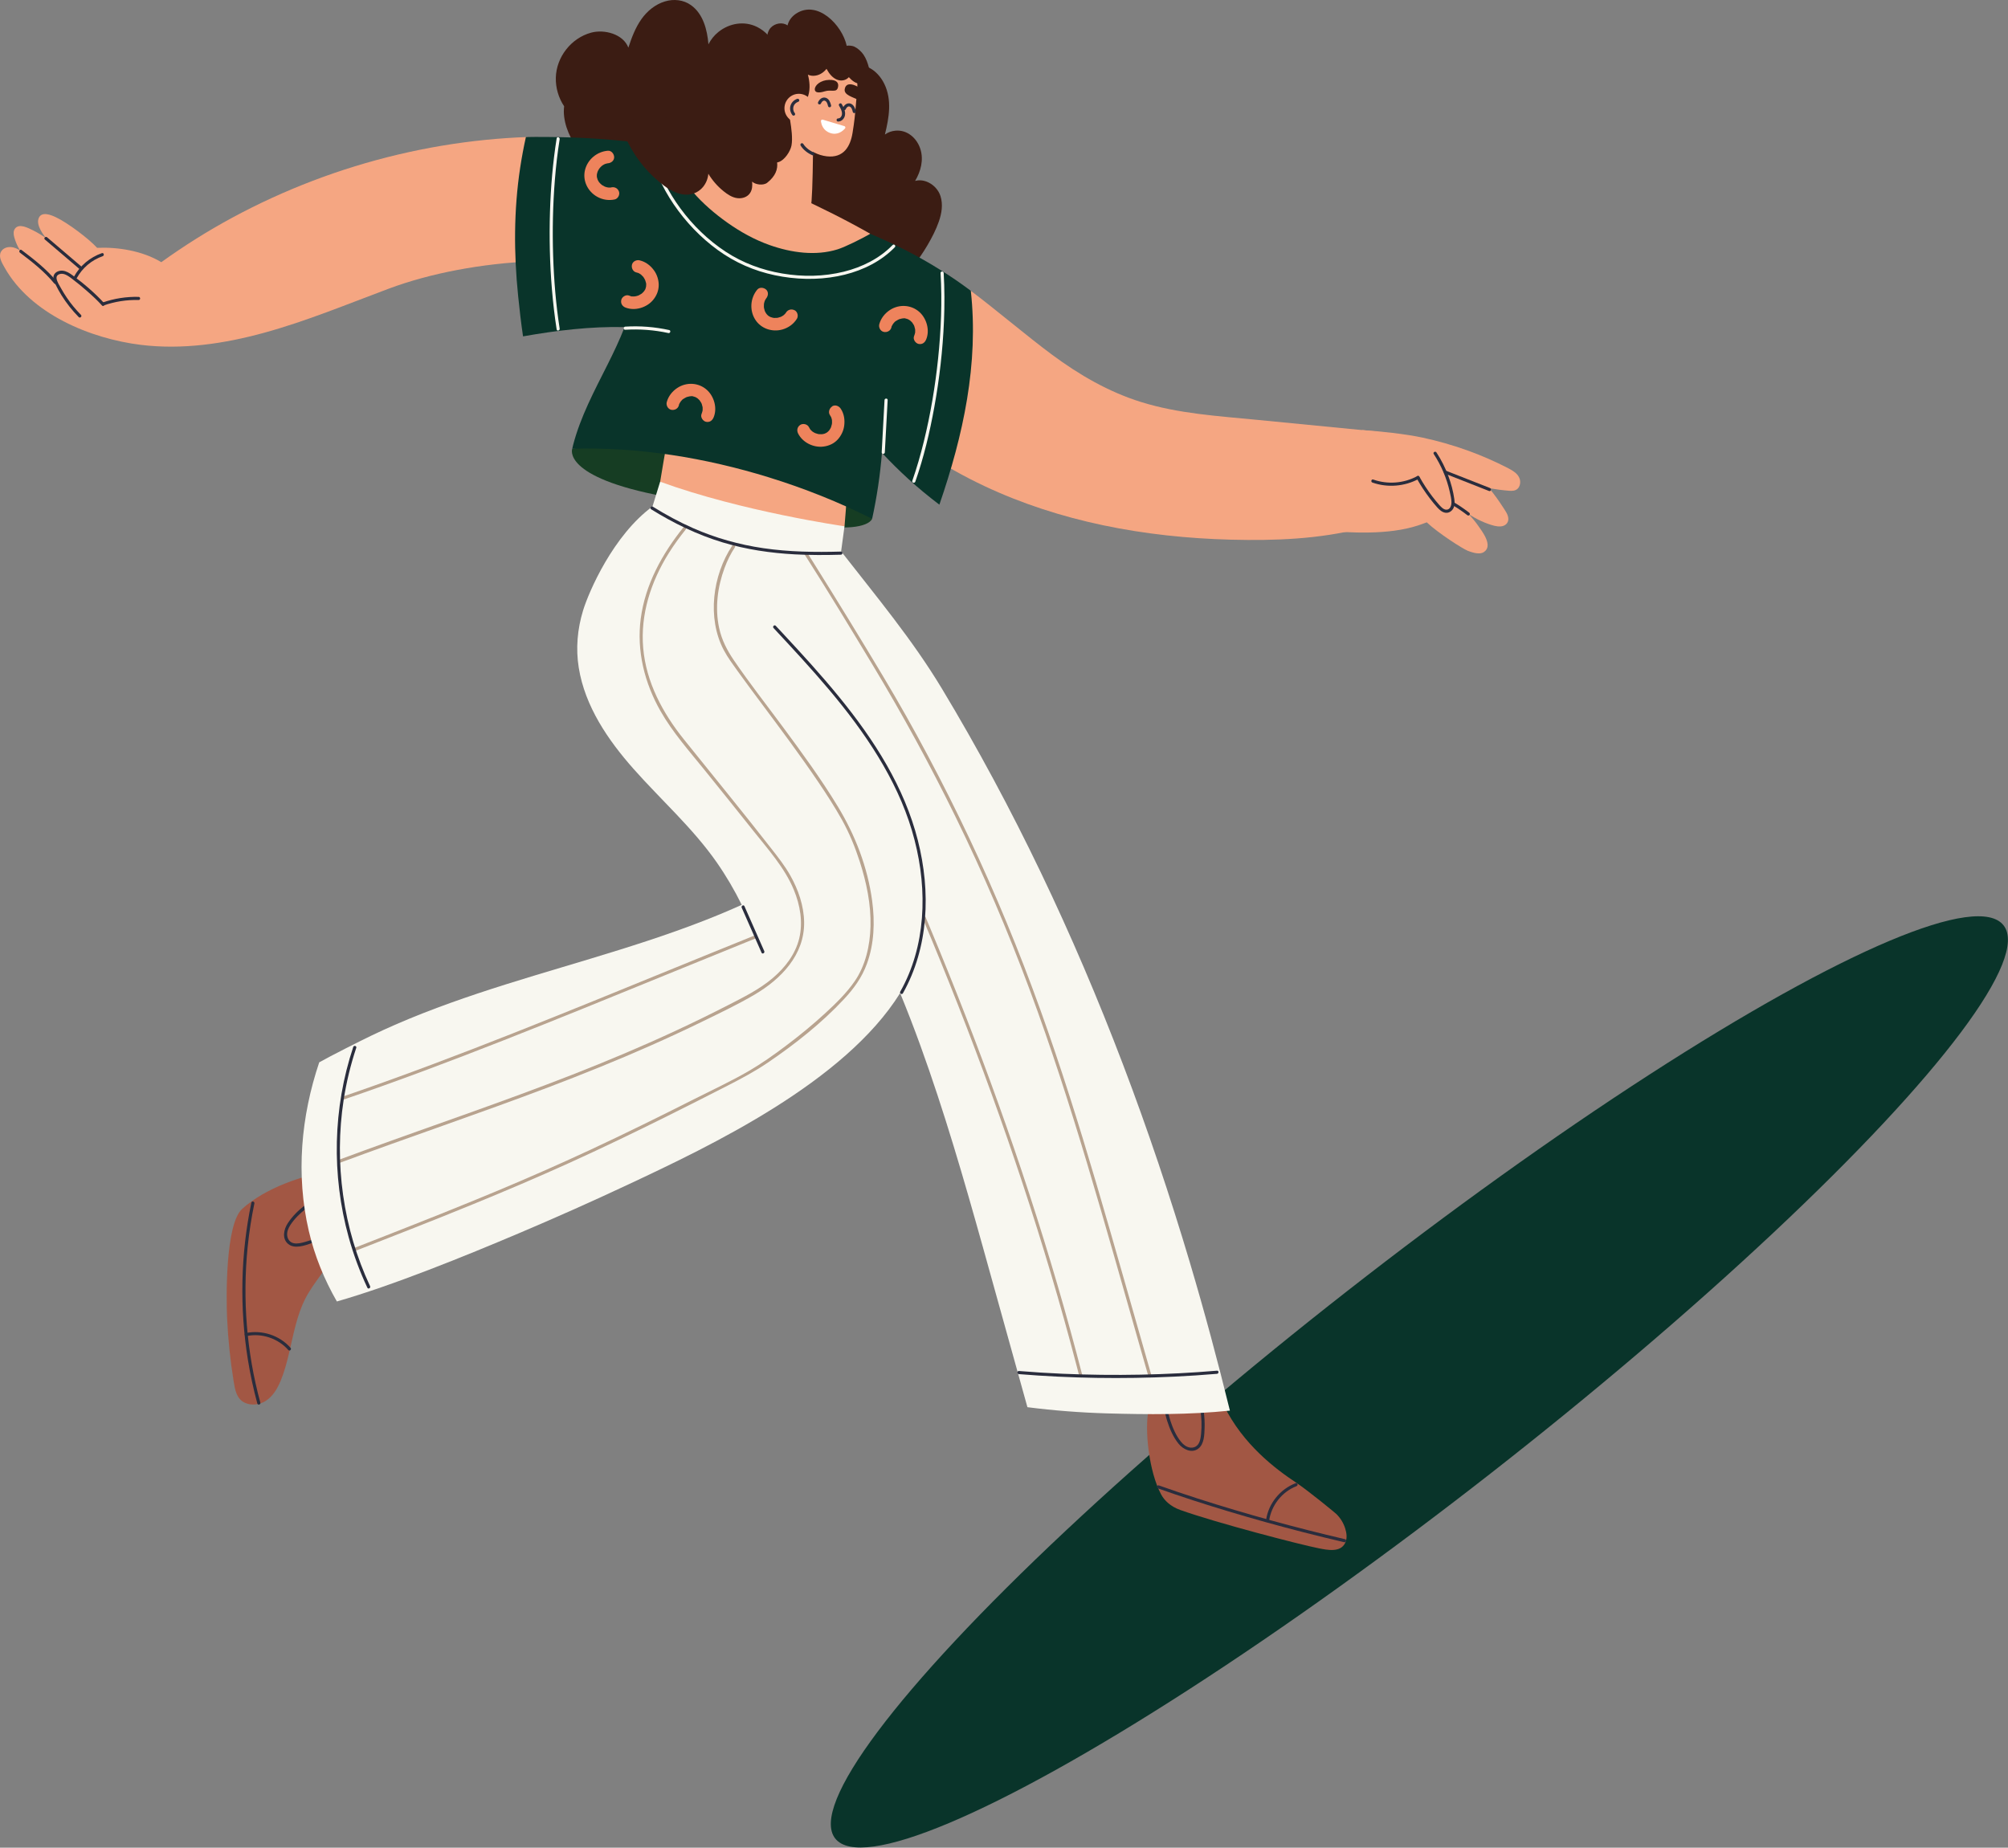 <?xml version="1.0" encoding="UTF-8"?><svg id="_圖層_2" xmlns="http://www.w3.org/2000/svg" viewBox="0 0 1397.64 1286.16"><rect x="0" y="0" width="1397.64" height="1286.16" fill="#808080" stroke="none"/><defs><style>.cls-1{fill:#f8f7f0;}.cls-2{fill:#fff;}.cls-3{fill:#f5a682;}.cls-4{fill:#f2d8bf;}.cls-5{fill:#ee835c;}.cls-6{fill:#b8a38f;}.cls-7{fill:#a25744;}.cls-8{fill:#163d23;}.cls-9{fill:#09342a;}.cls-10{fill:#2a2d3d;}.cls-11{fill:#3b1c13;}</style></defs><g id="Info"><g><path class="cls-11" d="M654.6,136.47c-1.34-4.15-4.5-7.62-8.43-9.51-2.96-1.42-6.21-1.86-9.21-1.02,3.95-6.69,6.07-14.65,3.64-22.24-2.41-7.53-9.1-13.49-17.34-12.74-2.69,.24-5.22,1.15-7.34,2.69,2.89-11.69,5.06-24.17-.47-35.4-2.4-4.86-6.24-9.2-11.24-11.47-4.27-1.94-9.26-2.07-13.69-.57-3.74,1.27-16.19-2.2-22.33-1.56-3.6-5.65-7.9-12.43-8.31-13.11-3.11-5.15-10.26-7.27-15.6-4.34-2.11,1.16-3.67,2.99-4.65,5.1-2.47-5.79-7-10.72-12.65-13.53-8.91-4.43-19.33-2.65-26.96,3.49-2.89,2.33-5.26,5.27-6.92,8.58-.84-10.13-3.66-21.13-12.07-27.2-5.28-3.81-12.06-4.52-18.22-2.65-6.71,2.04-12.28,6.6-16.31,12.26-4.26,5.99-6.85,12.95-9.14,19.91-3.57-9.47-16.7-12.96-25.97-10.42-13.89,3.81-24.16,16.96-24.52,31.33-.18,7.07,1.89,14.06,5.78,19.91-.29,2.41-.28,4.87,.02,7.27,1.28,10.26,6.78,19.68,13.31,27.51,12.93,15.5,31.08,25.56,48.18,35.74,20.55,12.23,40.88,25.08,62.23,35.91,20.45,10.38,42.3,18.58,65.29,20.62,11.14,.99,22.58,.54,33.49-2.02,7.55-1.78,15.58-5.61,19.08-12.61,.24,0,.48-.11,.69-.36,3.89-4.84,7.44-9.95,10.58-15.31,3.08-5.26,5.95-10.77,7.95-16.53,1.96-5.63,3.01-11.92,1.13-17.72Zm-81.48-84.11c.09,.15-.03-.04-.31-.47,.12,.17,.23,.33,.31,.47Z"/><path class="cls-3" d="M429.13,122.21c-7.7-1.08-13.1,1.42-17.35,5.82-20.83-15-44.87-32.24-44.78-32.65-9.63,.35-19.26,1-28.85,1.96-20.57,2.06-41.01,5.49-61.13,10.26-20.11,4.76-39.91,10.85-59.22,18.21-19.24,7.33-38.01,15.91-56.12,25.71-17.11,9.25-33.61,19.62-49.4,30.98-13.3-8.05-30.66-10.63-44.68-9.98-6.11-6.62-20.36-17.3-28.51-21.21-3.35-1.61-10.04-4.46-12.13,.47-1.11,2.6-.06,5.73,1.16,8.1,1.05,2.03,2.38,3.95,3.76,5.79-2.85-1.99-5.81-3.82-8.95-5.35-3.25-1.58-9.56-5.07-12.49-1.19-1.31,1.74-1.04,4.11-.49,6.09,.67,2.4,1.63,4.74,2.76,6.96,.35,.7,.78,1.35,1.17,2.03-1.44-.82-2.93-1.51-4.47-1.93-3.17-.85-7.19-.07-8.8,3.1-1.79,3.53,.78,7.62,2.48,10.67,18.13,32.49,59.78,49.71,95.08,54.02,28.75,3.5,57.77-.79,85.53-8.4,29.62-8.12,58.02-19.94,86.75-30.68,29.13-10.89,65.01-17.63,100.66-19.1,31.57-1.3,52.31-7.64,83.61-3.83,3.88,.47,7.76,.99,11.63,1.53,1.39,.2-35.84-57.16-37.22-57.35Z"/><path class="cls-3" d="M466.2,103.33s69.61,19.74,139.56,59.41c0,0-29.35,35.1-83.33,13.67-54.99-21.83-56.23-73.08-56.23-73.08Z"/><path class="cls-3" d="M960,328.32s0,0,0,0c-.02-11.16-.86-27.85-1.83-27.95-27.82-2.71-55.63-5.43-83.45-8.14-26.97-2.63-54.49-4.27-80.51-12.39-22.59-7.04-42.91-18.84-61.85-32.86-17.43-12.9-39.32-31.54-56.66-44.57,0,0-12.75-2.41-13.5,.65-4.88,19.82-9,39.81-12.53,59.91-3.03,17.27-4.83,34.53-6.19,51.8,13.26,8.88,27.21,16.74,41.64,23.54,26.26,12.38,54.09,21.29,82.48,27.28,29.37,6.2,59.35,9.31,89.34,10.08,30.53,.78,61.55-.38,91.25-8.05,3.67-.95,7.32-2.01,10.93-3.16,1.42-.45,2.3-36.61,.87-36.16Z"/><path class="cls-8" d="M398.31,312.36s-7.84,19.79,64.1,33.2c37.1,6.91,86.93,14.75,102.94,18.73,20.83,5.18,38.83,2.91,41.68-3.13l-77.08-71.01-131.64,22.22Z"/><path class="cls-3" d="M587.82,366.33c-11.18,12.03-42.12,3.01-55.96,.84-26.97-4.22-65.19-24.68-72.37-31.86,6.31-38.63,15.59-85.56,17.83-107.86,16.47,3.45,21.91,5.09,38.11,9.74,23,6.6,68.76,24.96,75.77,28.05,0,38.56-.77,72.03-3.38,101.08Z"/><path class="cls-9" d="M675.71,202.42c-3.45-2.57-6.94-5.11-10.49-7.54-15.43-10.54-31.77-19.73-48.79-27.43-2.86-1.3-10.66-4.71-10.66-4.71-6.11,3.48-17.35,9.13-22.78,10.83-15.2,4.75-32.16,2.37-47.21-2.94-10.58-3.73-20.47-9.23-29.61-15.71-8.73-6.2-16.97-13.27-23.98-21.38-7.04-8.15-13.01-19.84-15.98-30.21,0,0-20.18-3.81-30.16-4.94-20.42-2.32-43.29-3.16-63.85-3.07-2.05,0-4.11,.05-6.16,.08-1.56,7.06-2.89,14.19-3.98,21.37-4.48,29.6-4.46,59.56-1.41,89.28,.95,9.27,2.01,18.69,3.41,28.1,23.06-4.11,47.2-7,70.69-6.46-3.43,8.88-7.57,17.52-11.81,25.99-9.11,18.19-18.9,36.29-24.03,56.11-.22,.85-.39,1.72-.59,2.58,46.2-1.35,92.83,6.32,136.78,19.9,24.67,7.63,48.84,17.22,71.94,28.89,3.29-15.15,5.6-30.51,6.83-45.96,5.88,6.33,12.03,12.42,18.42,18.24,6.9,6.28,14.11,12.22,21.55,17.86,16.67-48.35,27.47-98.17,21.88-148.88Z"/><ellipse class="cls-9" cx="987.93" cy="962.02" rx="516.08" ry="80.75" transform="translate(-382.87 812.32) rotate(-38.01)"/><path class="cls-7" d="M232.97,835.77c.71,.18,1.6-.31,1.39-1.24-1.34-5.86-2.68-11.72-4.03-17.59,.13-.06,.26-.11,.4-.16,1.24-.55,.34-2.36-.88-1.97,0,0,0-.02,0-.03-.31-1.37-2.45-.9-2.13,.47,.03,.12,.06,.25,.09,.37-16.28,2.48-42.77,10.97-59.23,25.86-11.88,10.74-11.13,62.7-10.51,76.11,.68,14.76,2.21,29.49,4.58,44.08,.92,5.67,1.93,12,7.67,14.75,4.58,2.19,10.4,1.49,14.61-1.23,4.99-3.22,8.09-8.46,10.33-13.82,2.56-6.12,4.29-12.59,5.83-19.03,3.11-12.96,5.35-26.42,11.45-38.41,5.76-11.32,15.14-20.45,20.09-32.23,4.83-11.5,3.84-24.21,.35-35.94Z"/><path class="cls-10" d="M228.2,830.57c-10.9,3.86-21.5,11.15-27.91,20.93-2.77,4.22-4.18,10.69,.26,14.4,4.46,3.74,11.62,1.1,16.41-.54,6.79-2.33,13.17-5.77,18.87-10.14,1.1-.84,.01-2.74-1.1-1.88-4.45,3.42-9.32,6.3-14.51,8.46-2.57,1.07-5.21,1.97-7.9,2.7-2.51,.68-5.3,1.46-7.91,.89-2.62-.57-4.22-2.71-4.51-5.31-.31-2.7,.83-5.26,2.28-7.47,2.84-4.33,6.78-8.13,10.84-11.3,4.74-3.7,10.1-6.61,15.77-8.62,1.31-.47,.75-2.58-.58-2.1h0Z"/><path class="cls-10" d="M171.68,930.04c10.57-2.22,21.9,1.63,29.01,9.72,.93,1.06,2.47-.49,1.54-1.54-7.64-8.69-19.84-12.66-31.14-10.28-1.37,.29-.79,2.39,.58,2.1h0Z"/><path class="cls-10" d="M174.96,837.16c-3.75,17.96-5.82,36.27-6.21,54.62-.39,18.33,.88,36.69,3.8,54.79,1.65,10.24,3.84,20.39,6.56,30.4,.37,1.35,2.47,.78,2.1-.58-4.77-17.52-7.89-35.48-9.36-53.58-1.47-18.17-1.31-36.48,.51-54.63,1.03-10.23,2.6-20.39,4.7-30.45,.29-1.37-1.82-1.96-2.1-.58h0Z"/><path class="cls-7" d="M936.27,1063.83c-1.2-3.76-3.31-7.16-6.11-9.93-.51-.51-19.11-15.92-28.33-22.06-13.77-9.17-36.65-26.16-50.08-53.68-9.66,.33-19.33,.51-28.85,1.13-7.98,.52-15.66,1.17-23.46,2.35-2.86,13.1,.15,42.61,8.75,58.64,2.22,4.14,6.45,8.36,13.28,10.8,25.64,9.14,83.69,24.19,96.37,26.67,5.96,1.17,15.12,3.18,18.47-3.74,1.54-3.17,1-6.94-.04-10.17Z"/><path class="cls-10" d="M809.76,970.8c-.09,6.23,.8,12.47,2.67,18.41,1.74,5.51,4.22,11.21,7.87,15.74,3.16,3.91,9.09,6.93,13.71,3.48,4.23-3.15,4.29-9.87,4.44-14.62,.24-7.36-.79-14.75-2.96-21.78-.41-1.34-2.52-.77-2.1,.58,1.7,5.49,2.69,11.15,2.88,16.89,.1,2.87,0,5.75-.28,8.6-.23,2.3-.53,4.77-1.73,6.8-1.32,2.24-3.72,3.16-6.25,2.69-2.48-.47-4.47-2.11-6.03-4.02-3.37-4.13-5.67-9.46-7.3-14.48-1.92-5.91-2.83-12.08-2.74-18.29,.02-1.4-2.16-1.41-2.18,0h0Z"/><path class="cls-1" d="M828.32,879.25c-13.9-46.71-29.42-92.94-46.75-138.48-17.19-45.17-36.14-89.68-57.04-133.27-20.97-43.74-43.9-86.56-68.92-128.12-20.57-34.17-45.77-64.28-70.16-95.59l2.35-17.45s-71.21-10.2-128.33-31.02l-5.33,17.28c-27.2,19.89-44.23,59.04-48.3,72.34-3.96,12.94-5.16,26.45-3.01,39.84,4.34,26.97,20.4,50.43,38.16,70.47,19.3,21.78,41.25,41.18,57.96,65.17,6.51,9.35,12.27,19.21,17.32,29.43-8.66,3.91-17.43,7.59-26.28,11.03-25.99,10.12-52.6,18.51-79.29,26.57-26.23,7.92-52.56,15.53-78.54,24.22-25.19,8.43-50.1,17.86-74.06,29.4-8.01,3.86-28.17,14.04-35.91,18.42-12.68,37.68-16.35,78.1-7.26,117.35,4.02,17.34,10.74,33.78,19.54,49.11,39.06-11.18,89.48-31.71,126.88-47.56,25.65-10.87,51.12-22.23,76.35-34.07,56.81-26.66,150.12-70.91,188.82-133.02,4.93,12.02,9.62,24.15,14.05,36.38,16.72,46.09,30.36,93.23,43.55,140.43,10.38,37.13,20.69,74.28,31,111.43,18.39,2.35,36.91,3.78,55.5,4.32,28.35,.81,57.14,1,85.44-1.93-8.45-34.43-17.64-68.69-27.75-102.67Z"/><path class="cls-6" d="M247.18,870.81c27.56-10.74,55.1-21.52,82.48-32.72,22.15-9.06,44.17-18.43,65.97-28.3,23.31-10.56,46.36-21.68,69.26-33.08,13.79-6.87,27.54-13.83,41.25-20.85,9.76-4.99,19.22-10.01,28.29-16.17,18.94-12.87,37.43-27.47,53.07-44.25,6.85-7.34,12.42-15.02,15.89-24.52,5.11-14,5.64-29.22,3.66-43.87-3.16-23.41-11.77-45.71-23.99-65.81-11.65-19.16-24.94-37.32-38.26-55.34-11.33-15.33-23.12-30.37-33.88-46.11-4.83-7.07-8.57-14.26-10.4-22.77-2.97-13.84-1.09-28.5,3.8-41.68,1.87-5.05,4.24-9.93,7.23-14.42,.78-1.17-1.11-2.27-1.88-1.1-13.69,20.52-17.64,50.46-5.92,72.66,2.73,5.17,6.3,9.95,9.7,14.7,5.42,7.57,11.01,15.02,16.57,22.49,13.46,18.05,26.97,36.08,39.58,54.75,5.72,8.47,11.29,17.07,16.29,26,5.22,9.33,9.22,19.09,12.51,29.27,4.72,14.61,7.92,29.93,7.5,45.35-.36,13.09-3.42,26.92-10.92,37.87-5.72,8.35-13.19,15.57-20.6,22.4-8.91,8.2-18.3,15.88-27.99,23.14-8.09,6.06-16.38,11.94-25.12,17.02-12.29,7.16-25.36,13.18-38.05,19.6-23.98,12.12-48.08,24.02-72.44,35.36-21.57,10.04-43.35,19.61-65.31,28.78-25.28,10.55-50.75,20.64-76.25,30.64-7.54,2.96-15.09,5.9-22.63,8.85-1.29,.5-.73,2.62,.58,2.1h0Z"/><path class="cls-6" d="M236.21,809.55c48.26-17.94,97.09-34.33,145.23-52.59,24.14-9.16,48.1-18.81,71.71-29.27,12.21-5.41,24.33-11.03,36.33-16.89,11.97-5.84,24.12-11.63,35.61-18.37,18.53-10.86,34.97-27.75,34.61-50.58-.18-11.39-4.06-22.53-9.59-32.38-3.77-6.72-8.55-12.75-13.27-18.81-19.98-25.61-40.59-50.74-60.91-76.08-14.72-18.35-26.19-39.73-28.24-63.52-2.02-23.43,5.42-46.21,17.74-65.93,3.59-5.74,7.57-11.23,11.81-16.5,.87-1.08-.66-2.64-1.54-1.54-14.82,18.41-26.6,39.83-29.72,63.54-2.95,22.48,2.65,44.85,13.8,64.41,8.49,14.9,20.11,27.93,30.84,41.24,11.28,13.99,22.56,27.99,33.74,42.06,10.24,12.88,21.85,25.72,28.18,41.08,4.37,10.6,6.5,22.52,3.75,33.82-2.68,11.03-9.85,20.3-18.37,27.54-9.32,7.93-20.32,13.35-31.13,18.9-12.1,6.21-24.32,12.17-36.66,17.9-23.74,11.03-47.87,21.16-72.24,30.69-47.49,18.57-95.82,34.88-143.73,52.33-6.19,2.25-12.37,4.53-18.54,6.82-1.31,.49-.74,2.6,.58,2.1h0Z"/><path class="cls-6" d="M239.52,765.29c18.38-6.28,36.66-12.85,54.87-19.62,18.67-6.94,37.25-14.09,55.79-21.37,18.81-7.39,37.57-14.91,56.31-22.49,18.82-7.62,37.62-15.3,56.42-22.97,18.7-7.63,37.4-15.26,56.12-22.82,2.29-.93,4.59-1.85,6.88-2.77,1.29-.52,.72-2.63-.58-2.1-18.71,7.53-37.39,15.14-56.06,22.76-18.8,7.67-37.59,15.36-56.4,22.99-18.75,7.6-37.52,15.15-56.34,22.58-18.57,7.33-37.18,14.53-55.88,21.54-18.25,6.84-36.58,13.5-55,19.87-2.23,.77-4.47,1.54-6.7,2.3-1.32,.45-.75,2.56,.58,2.1h0Z"/><path class="cls-6" d="M642.16,639.03c8.48,20.11,16.71,40.33,24.69,60.65,8.07,20.55,15.87,41.21,23.38,61.97,7.5,20.71,14.71,41.53,21.62,62.44,6.9,20.87,13.49,41.85,19.74,62.92,6.22,20.94,12.1,41.98,17.62,63.12,.69,2.65,1.38,5.31,2.06,7.96,.35,1.36,2.45,.78,2.1-.58-5.42-21.14-11.21-42.18-17.34-63.12-6.2-21.19-12.74-42.27-19.58-63.25-6.83-20.94-13.98-41.78-21.41-62.52-7.42-20.7-15.12-41.3-23.08-61.79-7.92-20.37-16.09-40.63-24.52-60.79-1.06-2.53-2.12-5.06-3.18-7.59-.54-1.27-2.65-.71-2.1,.58h0Z"/><path class="cls-6" d="M560.29,386.36c16.16,25.3,31.71,51.02,47.22,76.73,20.74,34.37,40,69.62,57.66,105.67,19.23,39.26,36.41,79.49,51.63,120.47,14.71,39.6,27.63,79.83,39.76,120.29,13.07,43.58,25.3,87.41,37.8,131.15,1.66,5.81,3.33,11.62,5,17.43,.39,1.35,2.49,.77,2.1-.58-12.82-44.58-25.26-89.26-38.39-133.75-12-40.66-24.66-81.15-39.02-121.04-14.56-40.45-30.93-80.24-49.31-119.1-18.19-38.46-38.14-76.19-59.98-112.7-15.96-26.69-32.21-53.23-48.74-79.58-1.28-2.03-2.56-4.06-3.85-6.09-.75-1.18-2.64-.09-1.88,1.1h0Z"/><path class="cls-10" d="M628.48,691.38c8.89-15.8,13.82-33.51,15.32-51.54,1.53-18.4-.42-37.06-4.95-54.93-4.65-18.34-12.2-35.77-21.55-52.19-9.61-16.88-21.06-32.65-33.32-47.68-12.4-15.2-25.65-29.67-39-44.02-1.67-1.8-3.34-3.59-5.02-5.39-.96-1.03-2.5,.52-1.54,1.54,13.15,14.11,26.29,28.24,38.71,43,12.39,14.72,24.07,30.1,34.1,46.54,9.83,16.11,18.08,33.23,23.48,51.36,5.22,17.54,7.94,35.9,7.35,54.22-.57,17.96-4.43,35.93-12.36,52.12-.97,1.99-2.01,3.95-3.1,5.88-.69,1.23,1.19,2.33,1.88,1.1h0Z"/><path class="cls-10" d="M516.27,631.88c4.6,10.43,9.2,20.86,13.8,31.29,.57,1.28,2.45,.17,1.88-1.1-4.6-10.43-9.2-20.86-13.8-31.29-.57-1.28-2.45-.17-1.88,1.1h0Z"/><path class="cls-10" d="M257.59,895.29c-9.39-20.03-15.67-41.48-18.77-63.37-3.1-21.94-3-44.39,.38-66.29,1.9-12.3,4.83-24.43,8.77-36.24,.45-1.34-1.66-1.91-2.1-.58-7.08,21.24-10.88,43.54-11.4,65.92-.52,22.38,2.24,44.85,8.2,66.42,3.34,12.09,7.71,23.88,13.03,35.23,.6,1.27,2.48,.16,1.88-1.1h0Z"/><path class="cls-10" d="M709.23,956.52c17.92,1.48,35.88,2.32,53.86,2.61,18.04,.28,36.1,0,54.12-.85,9.97-.47,19.92-1.13,29.86-1.97,1.39-.12,1.4-2.3,0-2.18-17.68,1.5-35.41,2.4-53.15,2.76-18.11,.36-36.22,.16-54.32-.63-10.14-.44-20.26-1.08-30.38-1.91-1.4-.12-1.39,2.07,0,2.18h0Z"/><path class="cls-10" d="M883.36,1058.48c1.57-10.65,8.98-20.1,19.07-23.96,1.3-.5,.74-2.61-.58-2.1-10.76,4.12-18.9,14.05-20.59,25.49-.2,1.37,1.9,1.97,2.1,.58h0Z"/><path class="cls-10" d="M806.05,1036.1c16.25,5.77,32.66,11.06,49.17,16.02,17.17,5.16,34.44,9.96,51.8,14.42,9.49,2.44,19.01,4.77,28.56,6.98,1.37,.32,1.95-1.79,.58-2.1-17.15-3.98-34.22-8.33-51.2-13-17.18-4.73-34.27-9.8-51.24-15.26-9.07-2.92-18.11-5.97-27.1-9.16-1.33-.47-1.9,1.64-.58,2.1h0Z"/><path class="cls-10" d="M453.29,354.56c15.54,9.67,32.1,17.69,49.65,22.99,16.38,4.95,33.39,7.45,50.46,8.35,10.62,.56,21.27,.54,31.9,.23,1.4-.04,1.41-2.22,0-2.18-18.01,.53-36.13,.25-53.98-2.36-16.87-2.47-33.37-7.09-48.97-13.98-9.68-4.27-18.98-9.34-27.96-14.92-1.2-.74-2.29,1.14-1.1,1.88h0Z"/><path class="cls-1" d="M435.2,229.55c10.06-.62,20.15,.13,30,2.29,1.37,.3,1.95-1.8,.58-2.1-10.04-2.19-20.33-3-30.58-2.37-1.4,.09-1.41,2.27,0,2.18h0Z"/><path class="cls-1" d="M389.55,228.74c-2.62-16.83-4.01-33.86-4.55-50.88-.56-17.58-.19-35.21,1.22-52.75,.76-9.44,1.84-18.85,3.33-28.2,.22-1.37-1.88-1.97-2.1-.58-2.7,16.94-4.12,34.07-4.65,51.21-.55,17.9-.13,35.85,1.34,53.7,.78,9.4,1.86,18.77,3.31,28.08,.22,1.38,2.32,.8,2.1-.58h0Z"/><path class="cls-1" d="M637.09,335.28c5.9-16.85,10.04-34.31,13.22-51.86,3.59-19.8,5.9-39.87,6.73-59.98,.46-11.12,.44-22.27-.2-33.39-.08-1.4-2.26-1.41-2.18,0,1.16,19.9,.34,39.9-1.73,59.71-2.03,19.38-5.27,38.67-9.92,57.59-2.27,9.23-4.88,18.38-8.02,27.35-.47,1.33,1.64,1.9,2.1,.58h0Z"/><path class="cls-1" d="M451.91,102.68c2.7,14.18,8.9,27.6,16.98,39.5,8.33,12.28,18.74,23.18,30.75,31.9,11.9,8.64,25.25,14.48,39.63,17.51,14.34,3.02,29.31,3.46,43.73,.7,13.23-2.53,26.13-7.93,36.33-16.87,1.21-1.06,2.38-2.18,3.51-3.33,.98-1.01-.56-2.55-1.54-1.54-9.18,9.42-21.25,15.41-33.93,18.56-13.94,3.46-28.68,3.66-42.81,1.28-14.13-2.38-27.5-7.32-39.5-15.2-12.16-7.99-22.81-18.36-31.43-30.06-8.42-11.43-15.11-24.35-18.55-38.17-.4-1.6-.75-3.22-1.06-4.84-.26-1.38-2.37-.79-2.1,.58h0Z"/><path class="cls-10" d="M56.35,219.18c-3.62-3.68-6.92-7.66-9.82-11.93-1.42-2.09-2.75-4.24-3.98-6.45-1.16-2.09-2.86-4.58-3.19-6.97-.38-2.74,2.71-3.61,4.87-3.11,2.25,.52,4.15,2.02,5.96,3.38,3.52,2.64,6.91,5.45,10.22,8.35,3.68,3.22,7.29,6.55,10.59,10.17,.95,1.04,2.49-.51,1.54-1.54-6.57-7.21-14.22-13.69-22.07-19.47-2.07-1.52-4.36-3-6.99-3.2-2.05-.15-4.42,.62-5.6,2.4-1.51,2.3-.34,4.92,.73,7.12,1.28,2.62,2.69,5.17,4.23,7.65,3.42,5.47,7.45,10.55,11.97,15.15,.99,1,2.53-.54,1.54-1.54h0Z"/><path class="cls-10" d="M31.24,166.73c8.09,6.9,16.18,13.8,24.27,20.69,1.06,.91,2.61-.63,1.54-1.54-8.09-6.9-16.18-13.8-24.27-20.69-1.06-.91-2.61,.63-1.54,1.54h0Z"/><path class="cls-10" d="M13.9,175.9c8.47,6.39,17.09,13.14,23.84,21.4,.89,1.09,2.43-.46,1.54-1.54-6.87-8.4-15.66-15.23-24.28-21.74-1.12-.85-2.21,1.05-1.1,1.88h0Z"/><path class="cls-10" d="M53.39,193.67c3.9-7.14,10.41-12.69,18.11-15.35,1.32-.46,.75-2.56-.58-2.1-8.23,2.84-15.23,8.7-19.41,16.35-.67,1.23,1.21,2.34,1.88,1.1h0Z"/><path class="cls-10" d="M72.05,212.66c7.86-2.74,16.11-4.04,24.43-3.83,1.4,.04,1.4-2.15,0-2.18-8.5-.21-16.98,1.11-25.01,3.91-1.32,.46-.75,2.57,.58,2.1h0Z"/><path class="cls-1" d="M615.66,278.5c-.66,12.12-1.31,24.25-1.97,36.37-.08,1.4,2.11,1.4,2.18,0,.66-12.12,1.31-24.25,1.97-36.37,.08-1.4-2.11-1.4-2.18,0h0Z"/><path class="cls-3" d="M558.79,64.15c-1.22-.39-2.55-.46-3.83-.39-1.28,.06-2.56,.32-3.8,.59-1.63,.36-3.14,.92-4.63,1.67-.67,.21-1.25,.57-1.73,1.07-.12,.09-.22,.21-.33,.32-2.6-.25-2.61-8.41-3.14-5.8-1.57,7.79-5.36,25.58-6.54,33.44-.57,3.81-1.14,7.62-1.66,11.44-.58,4.23-3.11,21.98-1.79,26.13,.62,1.96,2.62,3.35,4.61,3.45,2.23,.11,3.9-.99,5.05-2.86,.11-.18,.18-.39,.27-.59,2.44-.28,22.24,13.24,23.07,11.11,1.65-4.24,2.04-67.09,1.13-75.24-.43-3.82-3.92-5.18-6.71-4.34Z"/><path class="cls-3" d="M539.96,41.03c.48-1.29,1.07-2.54,1.79-3.72,8.45-13.87,28.04-12.6,40.4-5.51,8.29,4.76,13.06,12.93,14.27,22.31,.87,6.74-.15,12.16-.53,16.8-.73,9.05-1.17,13.49-2.49,21.61-1.51,9.3-6.13,17.69-18.03,16.28-12.12-1.44-22.06-12.06-28.49-22.1-7.74-12.08-10.92-24.51-8.67-38.68,.38-2.37,.91-4.75,1.75-6.99Z"/><path class="cls-11" d="M496.9,68.65c-1.7,1.03-3.34,2.17-4.94,3.36-6.09,4.54-11.95,9.26-19.76,10.23-8.39,1.04-16.62-2.41-25.01-1.17-3.75,.55-7.71,2.13-9.97,5.33-1.7,2.4-1.54,4.98-.69,7.46-.77-.19-1.73,.46-1.32,1.4,5.25,11.93,13.21,22.61,23.2,30.99,4.77,4,10.21,7.91,16.47,9.01,5.47,.96,10.85-.78,14.41-5.08,2.15-2.6,3.47-5.88,3.73-9.23,2.79,4.6,6.34,8.72,10.55,12.11,2.8,2.26,6.04,4.45,9.71,4.88,3.3,.39,6.9-.71,8.79-3.58,1.55-2.36,1.7-5.19,1.42-7.95,2.34,2.23,7.88,2.88,10.52,.79,22.65-17.97-15.02-41.8-37.1-58.54Z"/><path class="cls-11" d="M601.15,38.21c-1.69-2.44-3.89-4.47-6.57-5.78-.89-.43-3.55-.99-5.23-.52-3.12-14.55-20.53-32.35-35.44-22.3-2.84,1.92-5,4.78-5.75,8.08-3.5-2.47-8.71-1.56-11.69,1.57-3.46,3.65-3.42,12.53-3.17,17.31-.62-.08-3.32,.1-6.26,.3-1.35-.15-2.69-.32-4.03-.53-4.17-.66-8.34-1.5-12.57-1.67-1.13-.04-2.25,0-3.36,.07,4.16,6.98,4.23,16.03,0,8.92-2.73,.19-5.42,.75-7.97,1.84-1.34,.57-2.61,1.26-3.85,2.01,22.08,16.74,45,36.81,34.29,63.67,3.77,2.08,7.93,3.06,12.48,1.6,4.04-1.3,8.08-7.35,8.87-11.46,.94-4.84-.08-12.27-.87-17.09-.17-1.02-.46-2.85-.82-5.1,.32-.11,.62-.2,.94-.33,14.77-5.74,14.44-18.31,12.18-26.81,1.18,.5,2.45,.79,3.74,.78,3.72-.02,6.99-2.01,9.21-4.86,.49,.9,1.02,1.76,1.57,2.56,1.83,2.67,4.53,5.15,7.88,5.51,2.33,.25,4.61-.58,6.11-2.26,2.16,2.4,4.87,4.63,8.21,4.61,3.14-.02,6.02-1.9,6.63-5.06,.3-1.55-1.2-10.21-4.55-15.05Z"/><path class="cls-11" d="M577.01,55.61c-5.9,.19-9.88,3.7-9.88,6.57,0,2.38,2.79,2.71,6.92,1.39,4.5-1.44,8.14,1.18,9.17-2.67,.82-3.07-.69-5.47-6.21-5.29Z"/><path class="cls-11" d="M595.68,59.69c1.77,.79,3.12,1.89,4.28,2.97,2.99,2.77,.05,8.35-2.94,6.71-3.12-1.71-9.58-3.16-9.09-7.11,.39-3.16,2.69-4.81,7.75-2.57Z"/><path class="cls-3" d="M565.86,77.34c-1.12,5.42-6.42,8.92-11.84,7.8s-8.92-6.42-7.8-11.84c1.12-5.42,6.42-8.92,11.84-7.8,5.42,1.12,8.92,6.42,7.8,11.84Z"/><path class="cls-10" d="M584,73.55c1.01,1.75,2.12,3.61,2.05,5.7-.05,1.51-1.03,3.17-2.7,3.18-1.4,0-1.41,2.19,0,2.18,2.53-.02,4.45-2.13,4.8-4.53,.41-2.79-.91-5.3-2.26-7.63-.7-1.22-2.59-.12-1.88,1.1h0Z"/><path class="cls-10" d="M566.2,106.03c.22,.09-.08-.04-.1-.04-.08-.03-.15-.07-.23-.11-.16-.07-.31-.15-.46-.23-.34-.17-.68-.36-1.01-.55-.35-.21-.69-.42-1.02-.65-.16-.11-.33-.23-.49-.34-.08-.06-.16-.12-.24-.18,0,0-.25-.19-.16-.12-.66-.52-1.28-1.08-1.86-1.68-.61-.65-1.02-1.16-1.49-1.92-.31-.5-.98-.69-1.49-.39-.5,.29-.7,.99-.39,1.49,1.91,3.09,5.05,5.43,8.36,6.83,.54,.23,1.2-.25,1.34-.76,.17-.63-.22-1.11-.76-1.34h0Z"/><path class="cls-10" d="M554.96,68.77c-2.19,.71-3.95,2.4-4.69,4.59-.8,2.34-.19,4.93,1.33,6.82,.37,.46,1.16,.38,1.54,0,.46-.46,.37-1.08,0-1.54-1.04-1.3-1.3-3.14-.77-4.7,.49-1.43,1.73-2.6,3.17-3.06,.56-.18,.92-.76,.76-1.34-.15-.55-.78-.94-1.34-.76h0Z"/><path class="cls-10" d="M571.34,72.14c.19-.38,.39-.76,.65-1.11-.09,.13,.12-.14,.12-.14,.06-.07,.13-.14,.2-.21,.2-.2,.16-.17,.37-.31,.08-.05,.17-.1,.25-.15,.04-.02,.24-.11,.11-.06,.11-.04,.22-.07,.33-.1,.04,0,.08-.02,.11-.02-.08,0-.08,0,0,0,.09,0,.18,0,.28,0,.29,0-.16-.05,.12,.01,.08,.02,.17,.04,.25,.07,.05,.01,.1,.03,.15,.05-.09-.04-.09-.04-.02,0,.17,.08,.33,.18,.49,.29-.12-.09,.02,.02,.07,.06,.07,.06,.13,.12,.19,.18,.07,.08,.14,.15,.21,.23,.12,.14,0-.02,.05,.07,.12,.17,.23,.35,.33,.54,.2,.39,.28,.61,.42,1.07,.13,.42,.24,.85,.35,1.28,.14,.55,.79,.94,1.34,.76,.57-.19,.91-.75,.76-1.34-.54-2.13-1.34-4.36-3.57-5.21-1.07-.41-2.31-.22-3.27,.38-.98,.61-1.67,1.56-2.17,2.58-.25,.51-.16,1.2,.39,1.49,.49,.26,1.23,.16,1.49-.39h0Z"/><path class="cls-10" d="M588.55,76.19c.19-.38,.39-.76,.65-1.11-.09,.13,.12-.14,.12-.14,.06-.07,.13-.14,.2-.21,.2-.2,.16-.17,.37-.31,.08-.05,.17-.1,.25-.15,.04-.02,.24-.11,.11-.06,.11-.04,.22-.07,.33-.1,.04,0,.08-.02,.11-.02-.08,0-.08,0,0,0,.09,0,.19,0,.28,0,.29,0-.16-.05,.12,.01,.08,.02,.17,.04,.25,.07,.05,.01,.1,.03,.15,.05-.09-.04-.09-.04-.02,0,.17,.08,.33,.18,.49,.29-.12-.09,.02,.02,.07,.06,.07,.06,.13,.12,.19,.18,.07,.08,.14,.15,.21,.23,.12,.14,0-.02,.05,.07,.12,.17,.23,.35,.33,.54,.2,.39,.28,.61,.42,1.07,.13,.42,.24,.85,.35,1.28,.14,.55,.79,.94,1.34,.76,.57-.19,.91-.75,.76-1.34-.54-2.13-1.34-4.36-3.57-5.21-1.07-.41-2.31-.22-3.27,.38-.98,.61-1.67,1.56-2.17,2.58-.25,.51-.16,1.2,.39,1.49,.49,.26,1.23,.16,1.49-.39h0Z"/><path class="cls-2" d="M572.68,83.29l15.03,4.51c.68,.2,.94,1.04,.48,1.57-1.55,1.81-5.1,4.92-10.2,3.26-5.1-1.66-6.3-6-6.58-8.28-.09-.71,.58-1.26,1.27-1.05Z"/><path class="cls-3" d="M1050.13,326.11c-18.86-9.82-39.12-16.99-59.9-21.47-11.83-2.55-29.94-4.5-42.02-5.24-1.42-.09-11.27,19.04-12.91,24.01-3.3,10.01-4.79,20.65-4.36,31.17,.08,1.97-.07,9.25,1.78,12.61-4.61,.02-9.22-.1-13.82-.47-1.61-.13-1.6,2.38,0,2.51,21.56,1.73,47.49,3.25,68.05-3.45,2.07-.67,4.1-1.44,6.13-2.19,7.72,7.34,24.96,18.42,28.55,19.81,4.32,1.68,8.61,2.62,11.21,.89,6.62-4.41-1.09-14.21-4.04-18.44-2.08-2.98-4.02-5.15-6.42-7.88,1.28,.81,2.58,1.6,3.9,2.34,3.05,1.7,6.22,3.2,9.51,4.35,2.82,.99,5.94,2.04,8.97,1.75,2.7-.26,5-2.06,5.1-4.91,.1-3.17-2.28-6.18-3.9-8.72-2.88-4.5-6.04-8.83-9.44-12.95,4.61,.78,9.25,1.42,13.91,1.79,2.16,.17,4.44,.08,6.03-1.57,1.27-1.31,1.76-3.17,1.64-4.96-.3-4.52-4.37-7.09-8-8.98Z"/><path class="cls-10" d="M986.03,332.89c2.74,4.94,5.83,9.67,9.27,14.15,1.64,2.14,3.34,4.24,5.15,6.24,1.5,1.66,3.37,3.36,5.68,3.65,2.13,.27,4.04-.84,5.18-2.62,1.33-2.08,1.27-4.63,.93-6.98-.76-5.39-2.2-10.73-4.09-15.83-2.15-5.81-4.94-11.36-8.33-16.55-.76-1.17-2.66-.08-1.88,1.1,5.22,8,9.01,16.85,11.12,26.16,.54,2.39,1.16,4.9,1.21,7.35,.04,2.09-.78,5.12-3.36,5.23-2.14,.09-3.93-1.95-5.22-3.4-1.67-1.89-3.27-3.85-4.8-5.85-3.32-4.36-6.31-8.97-8.97-13.76-.68-1.23-2.57-.13-1.88,1.1h0Z"/><path class="cls-10" d="M955.25,335.91c10.56,3.72,22.43,2.74,32.27-2.58,1.24-.67,.14-2.55-1.1-1.88-9.35,5.06-20.57,5.89-30.59,2.36-1.33-.47-1.9,1.64-.58,2.1h0Z"/><path class="cls-10" d="M1022.55,356.83c-3.4-2.62-6.96-5.04-10.64-7.24-1.21-.72-2.31,1.16-1.1,1.88,3.69,2.2,7.24,4.62,10.64,7.24,.47,.36,1.22,.07,1.49-.39,.33-.56,.08-1.13-.39-1.49h0Z"/><path class="cls-10" d="M1005.66,329.68c10.26,4.04,20.52,8.07,30.78,12.11,1.31,.51,1.87-1.6,.58-2.1-10.26-4.04-20.52-8.07-30.78-12.11-1.31-.51-1.87,1.6-.58,2.1h0Z"/><g><path class="cls-5" d="M471.48,270.01c-3.54,2.33-6.26,5.74-7.39,9.86-.6,2.2,.75,4.84,3.05,5.37,2.3,.52,4.73-.69,5.37-3.05,.08-.29,.16-.99,.38-1.2-.25,.56-.27,.62-.07,.18,.09-.19,.19-.37,.28-.56,.2-.37,.44-.71,.65-1.06,.03-.04,.04-.05,.06-.08,.07-.09,.15-.18,.22-.26,.39-.44,1.02-1.27,1.59-1.52-.47,.36-.52,.39-.13,.11,.17-.12,.35-.24,.52-.35,.35-.23,.72-.44,1.09-.63,.19-.1,.37-.19,.56-.28,.44-.2,.38-.18-.17,.07,.25-.22,.87-.31,1.19-.4,.3-.09,.61-.16,.91-.23,.16-.04,.33-.07,.5-.1,.64-.05,1.88-.28,2.38,.03-.64-.09-.72-.1-.23-.02,.21,.04,.41,.09,.61,.14,.33,.08,.71,.28,1.05,.32,.08,.04,.16,.07,.24,.11,.37,.19,.72,.39,1.06,.62,.12,.08,.24,.16,.36,.25,.3,.28,.6,.54,.89,.83,.24,.25,.68,.6,.82,.92-.1-.13-.2-.26-.31-.39,.12,.17,.24,.34,.35,.51,.41,.62,.97,1.39,1.17,2.12,.05,.19,.1,.38,.12,.46,.12,.39,.23,.79,.32,1.2,.05,.24,.22,.66,.17,.91-.08-.65-.1-.73-.05-.24,.02,.2,.03,.41,.03,.62,.01,.41,0,.82-.02,1.23,0,.09-.02,.17-.02,.26,0,.04-.01,.05-.02,.1-.21,.81-.41,1.58-.73,2.36-.89,2.11,.95,4.89,3.05,5.37,2.56,.58,4.42-.79,5.37-3.05,2.7-6.42,.37-14.63-4.74-19.19-5.7-5.08-14.11-5.53-20.48-1.34Z"/><path class="cls-5" d="M639.89,217.14c-5.7-5.08-14.11-5.53-20.48-1.34-3.54,2.33-6.26,5.74-7.39,9.86-.6,2.2,.75,4.85,3.05,5.37,2.3,.52,4.73-.69,5.37-3.05,.08-.29,.16-.99,.38-1.2-.25,.56-.27,.62-.07,.18,.09-.19,.18-.37,.28-.56,.2-.37,.44-.71,.65-1.06,.03-.04,.04-.05,.06-.08,.07-.09,.15-.18,.22-.26,.39-.44,1.02-1.27,1.59-1.52-.47,.36-.52,.39-.13,.11,.17-.12,.35-.24,.52-.35,.35-.23,.72-.44,1.09-.63,.19-.1,.37-.19,.56-.28,.44-.2,.38-.18-.17,.07,.25-.22,.87-.31,1.19-.4,.3-.09,.61-.16,.91-.23,.17-.04,.33-.07,.5-.1,.64-.05,1.88-.28,2.38,.03-.64-.09-.72-.1-.23-.02,.21,.04,.41,.09,.61,.14,.33,.08,.71,.28,1.05,.32,.08,.04,.16,.07,.24,.11,.37,.19,.72,.39,1.06,.62,.12,.08,.24,.16,.36,.25,.3,.28,.6,.54,.89,.83,.24,.25,.68,.6,.82,.92-.1-.13-.2-.26-.31-.39,.12,.17,.24,.34,.35,.51,.41,.62,.97,1.39,1.17,2.12,.05,.19,.1,.38,.12,.46,.12,.39,.23,.79,.32,1.2,.05,.24,.22,.66,.17,.91-.08-.65-.1-.73-.05-.24,.02,.2,.03,.41,.03,.62,.01,.41,0,.82-.02,1.23,0,.09-.02,.17-.02,.26,0,.04-.01,.05-.02,.1-.21,.81-.41,1.58-.73,2.36-.89,2.11,.95,4.89,3.05,5.37,2.56,.58,4.42-.79,5.37-3.05,2.7-6.42,.37-14.63-4.74-19.19Z"/><path class="cls-4" d="M545.58,219.25c-.09,.03-.23,.13-.33,.3,0,0,0,0,0,0,.07-.1,.19-.2,.32-.3Z"/><path class="cls-5" d="M553.08,215.98c-2.15-1.13-4.68-.5-5.97,1.57-.11,.18-.24,.36-.36,.53-.09,.1-.18,.22-.22,.26-.2,.23-.42,.44-.64,.65-.07,.07-.2,.15-.32,.25,.08-.03,.1,.01-.11,.15-.07,.05-.14,.1-.21,.15-.01,.02-.04,.04-.05,.06,0-.02,.03-.04,.04-.06-.03,.02-.07,.05-.1,.07-.25,.17-.51,.33-.78,.48-.27,.15-.54,.28-.81,.43-.05,.02-.06,.03-.09,.05-.03,0-.04,.01-.07,.02-.59,.19-1.16,.39-1.77,.53-.23,.05-.47,.09-.7,.14-.07,0-.15,.02-.22,.02-.61,.05-1.23,.05-1.84,.02-.1,0-.2-.01-.3-.02-.25-.05-.51-.08-.74-.13-.53-.12-1.03-.31-1.54-.47-.04-.02-.08-.04-.12-.06-.31-.16-.62-.33-.92-.51-.09-.06-.36-.25-.51-.35-.12-.1-.25-.21-.3-.26-.23-.21-.44-.43-.65-.66-.04-.05-.08-.09-.12-.14-.1-.21-.38-.5-.48-.66-.17-.26-.32-.53-.47-.8-.1-.18-.18-.37-.27-.55-.05-.16-.15-.39-.18-.48-.2-.59-.36-1.19-.48-1.81,0-.02-.01-.07-.02-.12,0-.1-.07-.7-.07-.85-.03-.65,.02-1.29,.06-1.94,.02-.12,.04-.23,.07-.34,.07-.35,.16-.69,.26-1.03,.07-.22,.15-.43,.22-.65,.08-.14,.19-.43,.23-.51,.16-.31,.34-.62,.54-.91,.07-.1,.14-.2,.2-.3,1.46-1.75,1.83-4.48,0-6.16-1.62-1.48-4.61-1.87-6.17,0-4.83,5.77-5.52,14.28-1.52,20.74,4.02,6.49,12.03,9.11,19.26,6.95,4.06-1.21,7.56-3.76,9.82-7.36,1.21-1.94,.47-4.89-1.57-5.97Zm-19.57,2.58c-.33-.35-.05-.09,.1,.12-.03-.04-.07-.08-.1-.12Z"/><path class="cls-5" d="M445.24,181.22c-2.22-.52-4.83,.69-5.37,3.05-.51,2.23,.67,4.81,3.05,5.37,.42,.1,.83,.24,1.25,.35,.08,.03,.13,.05,.18,.07,.09,.04,.18,.08,.26,.12,.33,.17,.66,.36,.98,.56,.12,.07,.44,.32,.58,.42,.55,.49,1.06,1,1.56,1.55,.03,.03,.04,.04,.06,.06,.02,.03,.03,.05,.05,.09,.23,.37,.48,.72,.69,1.1,.22,.38,.39,.78,.59,1.16-.5-.93-.04-.08,.04,.16,.14,.41,.27,.82,.37,1.24,.02,.09,.08,.27,.14,.46,.2,.67,.05,1.54,.05,2.21,0,.08-.01,.11-.01,.16-.02,.09-.03,.18-.05,.27-.08,.37-.18,.74-.29,1.1-.05,.15-.1,.3-.16,.45-.18,.45-.15,.4,.07-.16,0,.29-.45,.87-.6,1.12-.03,.05-.18,.28-.31,.48-.11,.12-.48,.58-.54,.65-.29,.31-.59,.6-.91,.88-.09,.08-.18,.15-.27,.23-.03,.02-.05,.04-.1,.07-.64,.39-1.27,.77-1.93,1.13-.05,.02-.07,.03-.11,.05-.11,.04-.21,.08-.32,.12-.3,.11-.61,.2-.91,.29-.4,.11-.81,.19-1.21,.27-.15,.01-.3,.03-.45,.04-.32,.02-.63,.02-.95,.02-.21,0-.42-.01-.63-.03-.49-.05-.42-.03,.22,.05-.74,.08-1.78-.4-2.45-.66-2.14-.81-4.88,.9-5.37,3.05-.57,2.49,.76,4.5,3.05,5.37,6.52,2.47,14.64-.01,19.06-5.3,2.48-2.97,3.95-6.55,3.95-10.45,0-3.53-1.16-7.19-3.2-10.06-2.44-3.44-5.87-6.11-10.03-7.09Z"/><path class="cls-5" d="M579.21,282.92c-1.88,1.21-2.93,3.95-1.57,5.97,.34,.5,.58,1.05,.9,1.55,0,0,0,0,0,0,.12,.35,.24,.7,.33,1.06,.07,.27,.12,.54,.19,.82,0,.04,.01,.06,.02,.09,.04,.65,.07,1.3,.04,1.95,0,.12-.1,.59-.08,.77,0,.05-.02,.11-.03,.16-.13,.64-.3,1.28-.52,1.9-.02,.07-.05,.13-.07,.2,.01-.08-.09,.04-.07,.17,.03-.07,.05-.11,.06-.14-.02,.05-.04,.11-.06,.16,0,0,0-.01,0-.02,0,.01,0,.01,0,.02-.09,.16-.16,.34-.25,.5-.06,.1-.55,.93-.84,1.37-.08,.09-.15,.18-.22,.26-.18,.21-.38,.41-.58,.6-.2,.2-.43,.37-.63,.56-.11,.07-.21,.14-.23,.15-.28,.18-.56,.35-.85,.5-.18,.1-.99,.37-.37,.2,.65-.18-.33,.11-.53,.17-.31,.1-.62,.18-.94,.25-.07,.01-.13,.03-.2,.04,.04,0,.08,0,.12,.02-.06-.02-.15,0-.23,0-.04,0-.07,.01-.11,.02-.17,.04-.22,.03-.23,0-.09,.02-.2,.04-.27,.04-.66,.04-1.3,0-1.96-.03h0c-.31-.06-.61-.12-.92-.19-.58-.14-1.14-.35-1.71-.54-.13-.06-.26-.12-.28-.13-.33-.17-.66-.35-.98-.55-.25-.16-.49-.34-.75-.5-.09-.08-.19-.15-.27-.24-.24-.22-.48-.44-.7-.68-.13-.13-.25-.28-.38-.41-.05-.05-.04-.04-.07-.07-.32-.5-.87-1.47-.94-1.61-1.01-2.05-4.09-2.78-5.97-1.57-2.1,1.35-2.65,3.78-1.57,5.97,3.12,6.31,10.7,10.02,17.6,9.16,3.8-.47,7.38-2.04,9.99-4.92,2.36-2.6,3.98-5.87,4.48-9.35,.61-4.21,0-8.59-2.42-12.17-1.28-1.89-3.9-2.9-5.97-1.57Zm-15.19,16.07c.1,.12,.23,.26,.21,.28-.01,.01-.1-.1-.21-.28Zm13.04,.76s.07-.11,.16-.21c-.09,.13-.15,.22-.16,.21Z"/><path class="cls-4" d="M572.73,302.21c-.29-.05-.46,.01-.44,.05,.12-.02,.22-.02,.34-.03,.03,0,.07-.01,.1-.02Z"/><path class="cls-5" d="M425.52,130.45c-.13,.03-.26,.05-.39,.08-.04,0-.07,0-.12,.01-.34,0-.67,.03-1.01,.02-.06,0-.44-.03-.7-.04-.24-.05-.73-.13-.81-.15-.33-.08-.65-.17-.98-.28-.19-.06-.37-.13-.56-.2-.6-.31-1.19-.61-1.76-.98-.15-.1-.31-.21-.46-.32-.01,0-.01-.01-.02-.02-.25-.23-.51-.45-.76-.69-.28-.28-.55-.57-.81-.87-.08-.09-.13-.15-.17-.19-.02-.04-.03-.07-.07-.13-.17-.29-.37-.57-.54-.86-.07-.13-.32-.69-.41-.84-.19-.57-.33-1.14-.49-1.71-.01-.14-.03-.28-.03-.42-.02-.35-.01-.7,0-1.05,0-.15,.02-.29,.03-.44,.1-.38,.16-.77,.27-1.15,.09-.33,.21-.65,.32-.97,.09-.19,.19-.39,.29-.58,.16-.31,.34-.61,.53-.91,.04-.07,.38-.54,.51-.73,.18-.2,.48-.55,.53-.6,.24-.25,.49-.5,.75-.74,.14-.12,.28-.24,.42-.36,.03-.02,.04-.03,.07-.05,.3-.19,.58-.39,.88-.57,.3-.18,.62-.33,.92-.49,0,0,0,0,.02,0,.18-.07,.37-.13,.56-.19,.33-.1,.67-.19,1.01-.27,.12-.03,.23-.04,.35-.07,.06,0,.12,0,.22-.02,2.27-.17,4.48-1.89,4.37-4.37-.1-2.22-1.93-4.55-4.37-4.37-7.52,.56-14.16,6.07-15.94,13.47-1.78,7.39,1.91,14.89,8.47,18.56,3.75,2.1,7.99,2.76,12.18,1.89,2.24-.46,3.74-3.23,3.05-5.37-.77-2.37-2.97-3.55-5.37-3.05Z"/></g></g></g></svg>